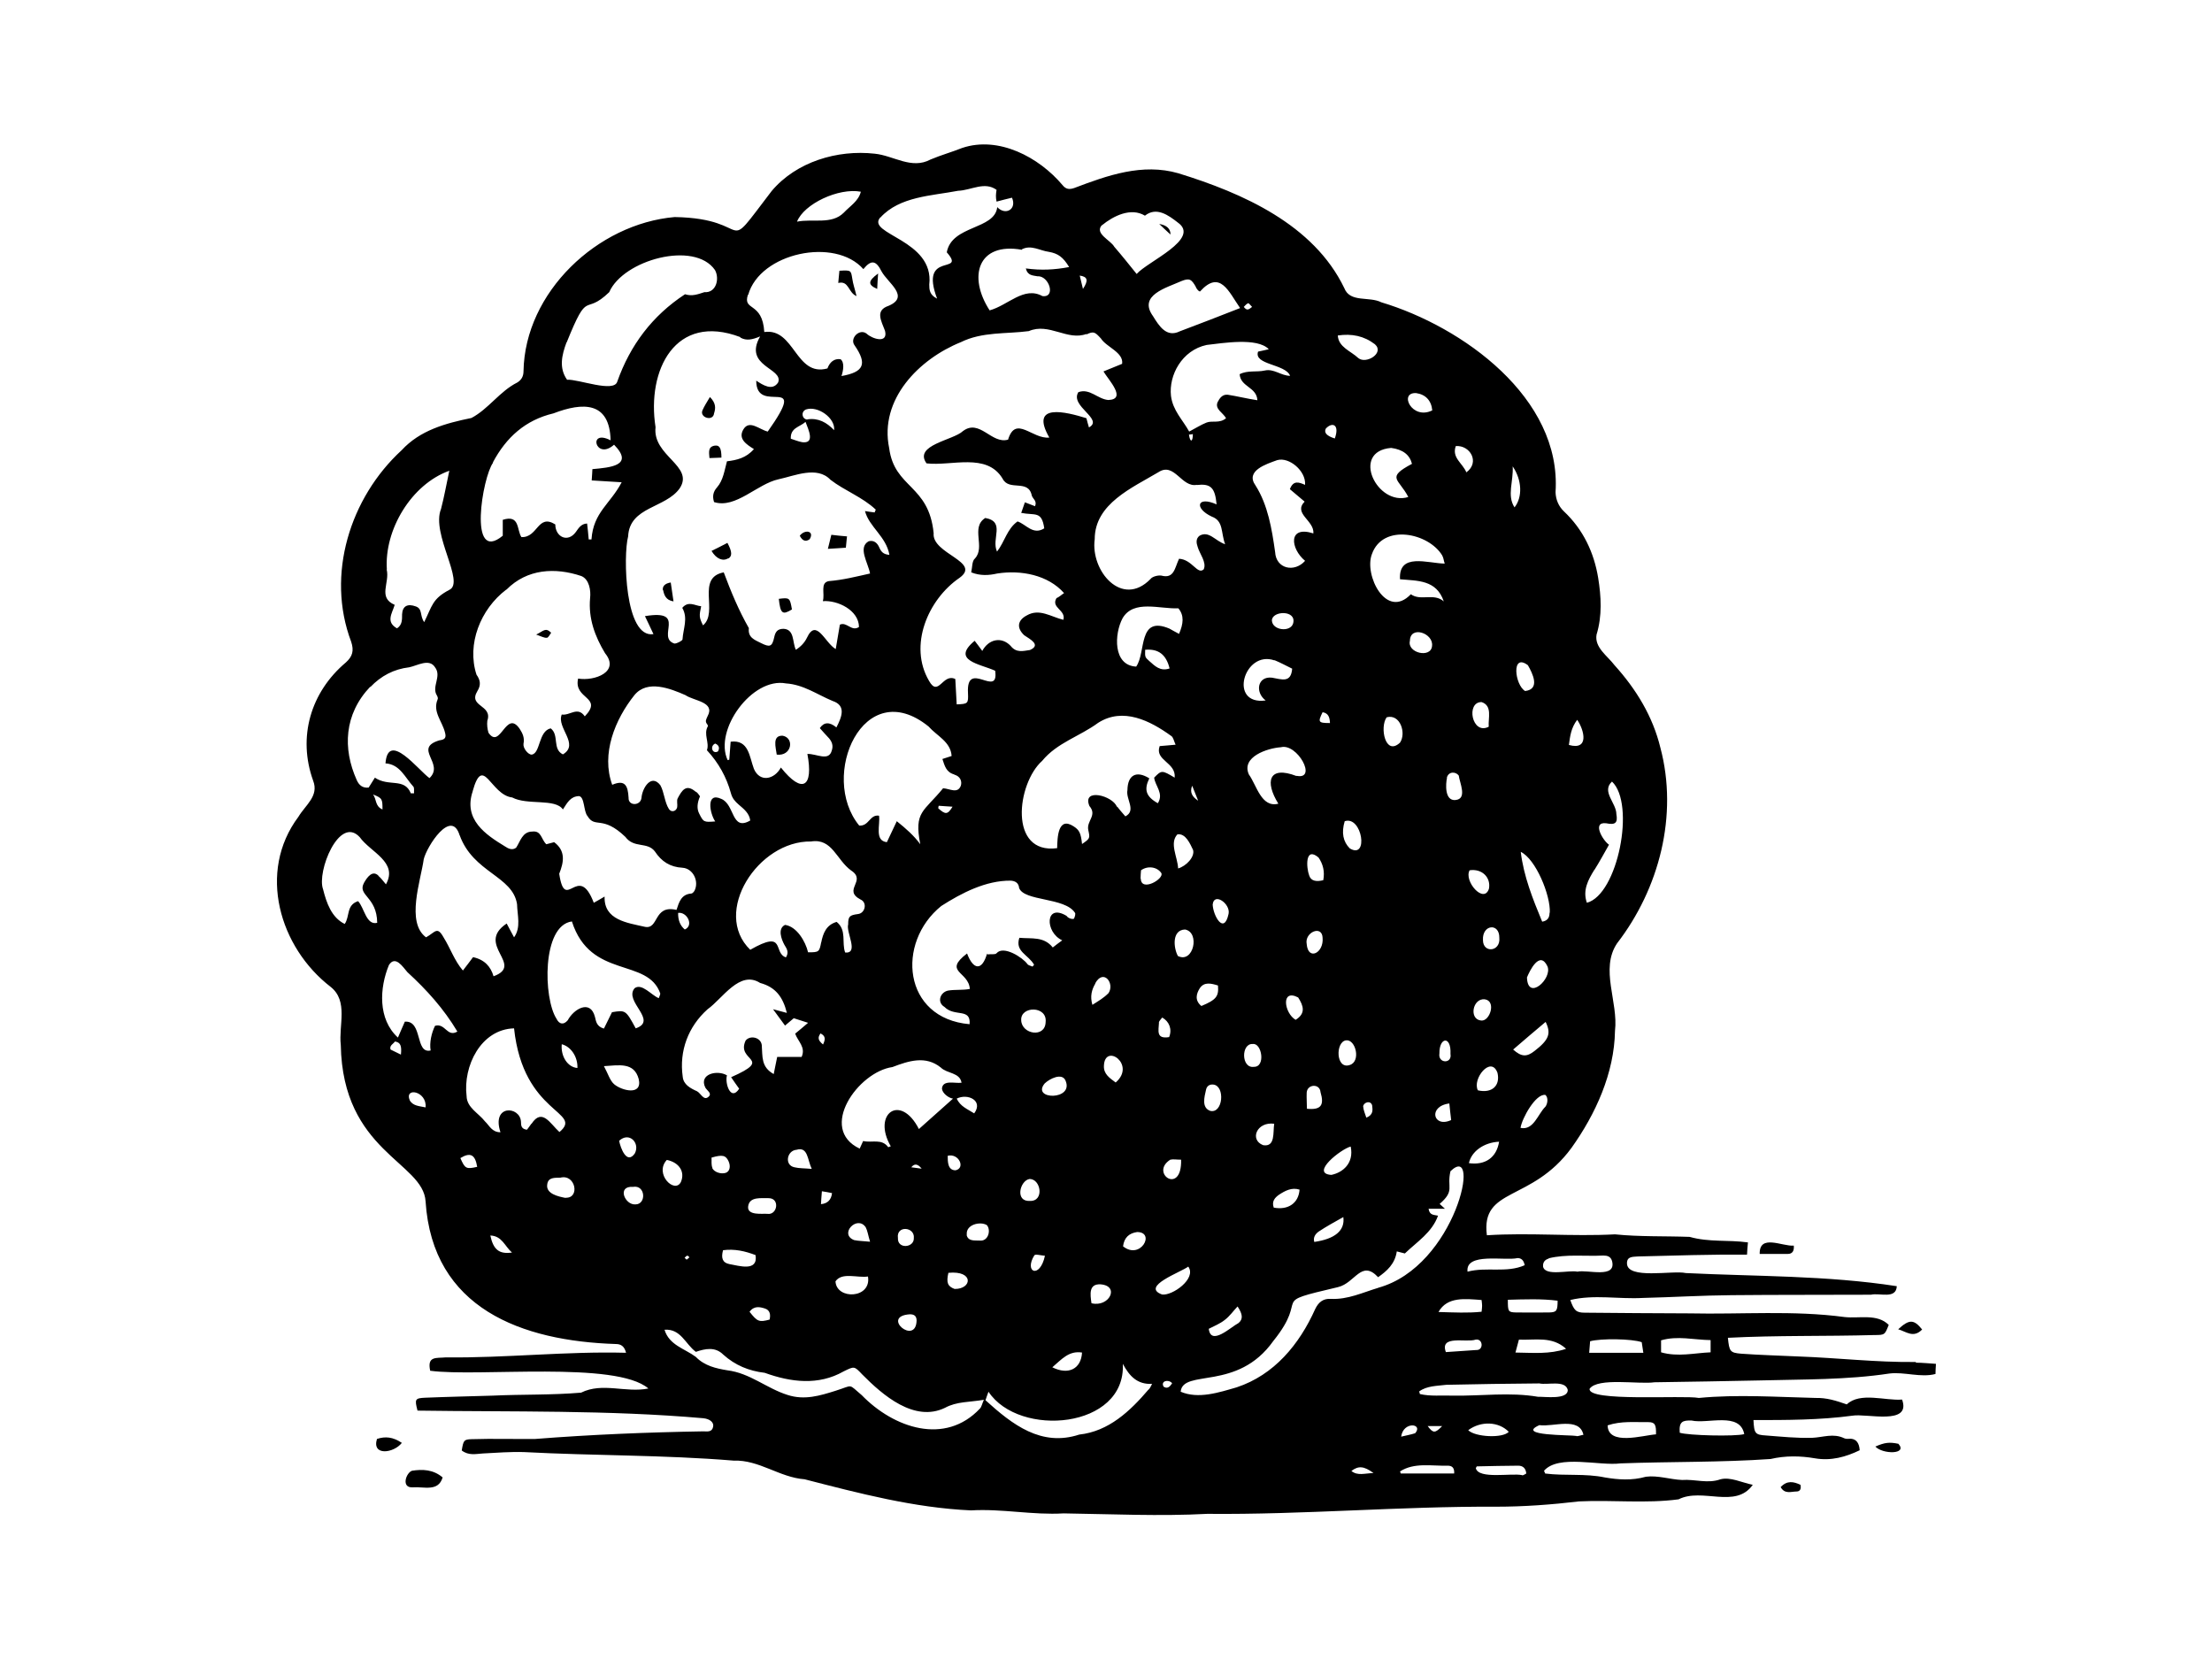 <?xml version="1.0" encoding="UTF-8"?> <svg xmlns="http://www.w3.org/2000/svg" version="1.1" viewBox="0 0 960 720"><defs><style> .cls-1 { fill: #000; stroke-width: 0px; } </style></defs><path class="cls-1" d="M831.4,591.1c-17,.2-33.9-1.8-50.9-2.4-8.3-.4-16.6-.6-24.8-1.2-4.9-.4-5.2-1-5.8-6.9,21.2-1.1,42.4-.6,63.6-1.2,4.5,0,4.5-.1,6.2-4.4-5-5-12.8-2.7-19.1-3.4-22.3-3-44.8-1.1-67.5-1.6-15.1,0-30.2-.2-45.3-.3-3.8,0-4.7-1-6.3-5.5,10.3-2.5,21-.3,31.5-.9,12.8-.3,25.6-1.1,38.5-1.2,20.1-.2,40.3-.1,60.5-.2,3.8-.9,10.9,2.1,11.2-3.7-30.3-4.7-61.1-4.2-91.6-5.7-5.5-1.3-25.6,3-25.5-4.3,0-3,2.6-2.7,4.7-2.9,15.9-.4,31.4-.9,47.4-.8.1-1.9.2-3.3.4-5.3-8.7-1.2-16.8,0-25.3-2.4-10.6-.4-21.7,0-32.4-1.1-18.6,1-37.1-.8-55.6.4-2.7-21,19.3-14.2,36.7-37.9,10.5-14.7,18.6-32.5,18.9-50.8,1.5-12.6-6.6-26.8.9-38,18.3-23.7,26.6-55.6,18.8-84.9-3.3-13.6-10.5-25.4-19.9-35.8-3-4-8.8-7.7-7.8-13.3,2.5-8.1,2-16.6.7-24.6-1.8-11-6.5-21-14.9-28.9-2.3-2.2-3.5-5.1-3.6-8.3,2.7-40.9-40.3-71.8-75.6-82.4-5.3-2.7-13.6.3-16.1-6.2-13.3-27.6-44.1-41.2-72-49.8-15.6-4.5-30.7.9-45.2,6.4-2.1.7-3.6.6-5.1-1.3-10.2-12.1-27.7-21.4-43.5-16.1-4.5,1.8-9.2,3.1-13.7,5-8.3,4.5-16.1-1.7-24.3-2.5-16.2-1.8-34,3.5-44.7,16.2-22.7,29.7-6.4,11.9-42.1,11.3-33.5,2.9-65,32.6-65.6,66.9,0,2.2-.9,3.8-2.7,4.9-7.6,3.8-12.5,11.5-19.9,15.4-11.2,2.3-22.3,5.3-30.3,14-22.4,20.6-32.9,54-21.9,83.1,1.3,3.9.6,6.4-2.3,9-15.3,12.9-21,32.4-14.2,51.3,2.6,6.7-3.3,10.5-6.4,15.7-17.9,23.9-8.2,56.7,14,73.8,7.8,6.2,3.4,16.7,4.4,25.2.8,46.3,35.8,50.8,36.8,67.9,3,46.5,41.7,60.6,82.6,61.9,2.1,0,3.7.9,4.4,3.8-26-.7-52.1,2.3-78.2,2-4.2.4-8.2-.7-6.8,5.8,20.9,2.8,80.6-4.4,94.7,7.7-9.9,2-19.9-2.8-29.2,1.8-12.6,1.1-25.7.7-38.4,1.3-9.7.3-19.5.5-29.2.9-4.5.2-4.7.6-3.4,5.6,41.3.6,82.8-.3,124,3.3,3,.3,4.7,1.9,4.3,3.7-.5,2.5-2.6,2-4.3,2-24.3.4-48.6,1.4-72.9,3.3-9.2.1-18.5-.2-27.7.1-3.3.1-3.5.6-4.2,4.9,3,2.3,6.1,1.5,9.1,1.3,6-.3,12-.8,18-.6,30.3,1.6,60.6,1.2,90.9,3.7,11.1-.4,19.9,7.3,30.8,8.1,23.7,6.1,47.6,12.4,72.2,13.5,13.5-.8,26.8,2.1,40.2,1.3,20.9.3,41.7,1.3,62.4.2,41.8.4,83.4-3.3,125.4-3.1,12,0,24-.9,35.9-2.3,14.4-.7,29,1,43.2-.9,10.3-5.2,24.7,4.3,32.2-6.3-4.9-1-9.7-3.5-14-2.4-5.6,2-11-.1-16.7.3-5.1-.2-10.6-2.1-15.7-1.4-6,1.7-12,1.3-17.8.3-8.6-1.8-17.2-.6-25.9-1.7-.2-.4-.3-.8-.5-1.2,6.3-7.2,24-2,33.2-3.2,21.6-.8,43.6-.4,65.1-1.9,6.5-1.5,12.9-1.4,19.3-.3,7,1.2,13.4-.6,19.4-3.5q-.3-4.7-3.8-5c-1,0-2.1.2-2.9-.2-4.7-2.3-9.2-.4-13.9-.2-6.6.2-13.3-.5-19.9-1-4.9-.3-5.3-.8-5.6-6.7,14.4,0,28.8,0,42.9-1.9,6.2-1.1,25.7,4.4,21.6-7-7.3.6-18.2-3.4-24,2.1-4.9-1.7-8.7-2.9-13.6-2.8-16.9-.4-33.8-1.6-50.6,0-6.7-1.3-48.5,1.8-47.4-4,3.6-5,21.5-1.8,28.1-2.8,15.3-.2,30.5-.5,45.8-.8,18.7-.5,37.8-.2,56.2-3,6.5-.8,13.6,1.9,20,.2,0-1.3.1-2.7.2-4.4-3.1-.2-5.9-.5-8.6-.5ZM692,377.5c2.2-3.5,4.2-7.2,6.3-10.9-2.6-1.7-7.6-10.1-1.2-9.3,3.9.8,5.1-.1,4.4-4,0-4.8-6.6-9.8-1.9-14.1,10.3,9.7,2.5,49.1-10.9,52.6-1.9-5.4.5-9.9,3.3-14.4ZM684.5,312.4c3.1,4.5,5.3,13.4-3.6,10.9.5-3.7.9-7.4,3.6-10.9ZM670.7,480.3c-3.3,3.2-5.1,10.4-10.8,9.2.6-4.1,6.6-15,10.8-14.3,1.3,1.1,1,3.8,0,5.1ZM666,456.1c-3.4,2.7-5.7,2.6-9.3-.6,4.9-4.2,9.4-8.1,14.1-12,2.5,5.1,1.4,7.8-4.8,12.6ZM662.7,424.2c1.1-2.7,5.5-12,8.9-4.8,2.2,5.3-8.6,15.3-8.9,4.8ZM672.5,396.1c0,1.8-.6,3.5-3.2,3.9-4.1-9.9-8-19.6-9.3-30.3,6.5,3.1,13,18.9,12.6,26.4ZM663.1,288.7c2,3.5,5.5,10.4-1.2,11.2-4.5-2.6-6.1-16.7,1.2-11.2ZM656.5,202.4c4.1,6,4.3,13.4.8,17.8-3.4-5.2-.4-11.3-.8-17.8ZM672.1,546.1c7.7-1.9,15.8-.8,23.7-1.2,1.8,0,3.2.4,3.8,2.3,2.1,7.9-10.6,3.7-15,4.7,0,0,0,0,0,0-3.7-.8-13.8,2.1-14.9-2.1-.2-1.9.7-3.1,2.5-3.6ZM679.6,585.4c-7.1,2.4-14.2,1.7-21.9,1.6.6-2.1,1-3.6,1.5-5.6,7.1.3,14.3-1.6,20.4,3.9ZM676,564.3c0,4.6-.4,5.2-3.6,5.3-4.8.1-9.7,0-14.5,0-3.4-.1-3.5-.4-3.5-5.5,7.4-.2,14.6-.5,21.6.4ZM658.6,546c1.5,0,2.7.8,3.1,3.1-7.9,3.5-16.5.6-24.8,2.8-1-8.5,16.2-4.6,21.7-5.9ZM642.9,569.3c-5.8.6-11.7.3-18.6.1,3.8-6.8,11.7-5.7,18.7-5.2.3,2.5.3,2.5,0,5.1ZM640.7,585.9c-4.3.3-8.7.6-13.2.9-2.8-7.6,8.9-4,12.9-5.4,3.3-.6,3.6,4.8.2,4.5ZM637.5,504.8c1.1-5.1,6.5-9,13.1-9.3-1.1,6.9-6,10.3-13.1,9.3ZM642.8,442.9c-5.4-.5-3.7-9.8,1.6-9.2,5.1.7,2.2,9.7-1.6,9.2ZM649.9,465.6c1.3,5.6-2.4,9-8.5,7.6-2.6-4.9,5.7-15.3,8.5-7.6ZM650.7,407c.6,6.1-7.1,6.8-7.1,1-.4-6.8,7.2-7.6,7.1-1ZM646.2,385.7c-2.2,6.8-11-3.3-8.4-8,5.4-.8,9.3,3.1,8.4,8ZM643,304.7c4.8,1.6,2.8,6.9,3.1,10.7-7.3,3.8-10-10.8-3.1-10.7ZM631.8,193.6c6.2-.5,10.6,7,4.6,11.4-1.7-4.1-6.4-6.3-4.6-11.4ZM627.9,337.6c.7-2.9,3.9-2.8,5.2-1,.4,3.2,3.8,10.1-1.4,10.6-4.8.5-4.3-7-3.7-9.7ZM629.5,457.4c.8,4.4-5.5,4.2-4.8-.2-.1-7.2,5.2-7.8,4.8.2ZM629.8,486.1c-7.8,3.6-10.2-6-.8-7.2.3,2.7.5,5,.8,7.2ZM626,241.3c.5.8.5,1.8,1,3.3-7.3-.1-20.1-4.9-19.4,6.8,7.7.7,15.8.2,19,9.6-4.4-3.8-10,0-14.3-3.1-10.7,11.2-20.4-8.4-16.9-17.4,4.7-13.4,24.7-9.3,30.6.7ZM621.5,280.4c-.5,5.4-10.9,3-9.6-2.3.1-6.8,10.4-3.3,9.6,2.3ZM607.6,322.3c-6.4,6-8.9-6.7-5.8-11,5.9-1.6,8.6,6.9,5.8,11ZM593,485.1c-.6-1.8-1.3-3.4-1.4-5,.3-1.7,3.2-2.7,3.9-.4.2,1.9.7,4.1-2.6,5.4ZM614.6,170.6c4.1.6,6.6,3.2,7,7.5-8.8,4.4-14.7-7.9-7-7.5ZM603.8,194.4c5.1.7,8,3,9,6.9-11.5,6.1-5.7,6.4-1.6,14.4-13.5,4.2-25.2-19.8-7.5-21.3ZM596.7,149.4c4.3,3.8-3.8,8.8-7.2,6-3.3-3.1-8.6-4.7-8.9-9.8,6.1-.9,11.4.2,16.1,3.8ZM567.1,474.2c.2-3.7,5.7-4.1,6-.2,1.7,5.7.2,7.8-5.9,7.2,0-2.3-.2-4.7-.1-7ZM567.1,409.7c-1-5.1,6.7-8.4,6.9-2.7.6,6.6-6.3,10.1-6.9,2.7ZM572.3,534.5c3.3-2.2,6.8-4.1,10.7-6.3.8,5.9-3.7,9.5-12.6,10.8-.6-2,.5-3.5,1.9-4.5ZM577.8,509.9c-9.4-.6,4.3-11.3,8.4-12.3,1.5,7.3-3.5,11.3-8.4,12.3ZM585.8,462.2c-6.1,2.1-6.3-10.1-1.6-10.7,4.2-.5,6.5,9.2,1.6,10.7ZM585.8,368.2c-2.9-2.9-3.7-6.8-2.2-11.8,7.6-2.5,10.5,16.8,2.2,11.8ZM575.4,186c2.8-3,6.1-1.8,3.9,4.3-3.5-1.1-4.8-2.5-3.9-4.3ZM574,309.1c2.5.4,3.1,2.2,3.2,4.7-5.1,0-5.3-.4-3.2-4.7ZM572.2,372.1c2,2.9,2.8,6.1,2.1,9.9-2.8.7-5.3.5-6.1-2-1.3-3.4-1.9-12.9,4.1-7.8ZM566.3,210.4c-2.5-1.1-5-2.1-6.5,1.9,2,1.7,4.1,3.5,6.4,5.4-5.1,5.2,4.3,8.2,3.8,13.8-11.1-3.6-10,6.6-3.6,11.9-4.6,5.2-12.6,3.5-13-3.8-1.4-9.9-3.1-20.4-8.5-28.9-4.6-6.4,4.7-9.3,9.4-11,5.2-1.5,12.5,4.7,12.1,10.6ZM553.1,286.5c2.7,1.1,5.2,2.5,7.7,3.7-.5,6.4-4.6,4.6-8.8,3.9-6.3-.7-7.4,6.4-2.7,9.9-16.4,2.2-9.4-22,3.8-17.4ZM552,269.3c0-4.3,10.9-4.7,9.2,1.3-1.2,3.9-9,3-9.2-1.3ZM553,487.7c-.6,3.7.6,10.2-4.8,9.3-6-2.3-2.8-10.3,4.8-9.3ZM544.2,463c-5.6.8-5.6-10.3-.5-9.9,3.9-.6,5.7,10,.5,9.9ZM555.1,518.5c2.6-1.7,5.5-3.3,8.9-2.2-.4,5.8-4.9,9-11.2,7.8-1-2.8.6-4.4,2.3-5.6ZM562.3,442.6c-5-2.9-6.5-13.7,1.1-9.7,2.3,3.6,3.4,6.9-1.1,9.7ZM562.7,336.8c-12.2-4.7-13.8,2.5-7.9,12-7.4,1.9-9.4-8-12.8-12.7-3.4-7.6,8-11.4,13.9-11.8,7.1-1.9,16,14.3,6.8,12.4ZM550.5,151.6c-1.4.3-2.9.7-4.5,1-2,5.8,11.9,5.3,13.9,10.5-3.9,0-7-3.2-11-2.3-3.5.8-7.4-.2-10.9,1.6.4,5.6,7.4,5.5,7.7,11.3-4.6-.7-8.5-1.7-12.9-2.4-2.3-.2-3.5,1.5-4.4,3.3-1.2,3,2.4,4.5,3.7,6.9-2.8,2.4-6,.9-8.5,1.9-2.5,1-4.8,2.5-7.5,3.9-2.8-5.1-7.1-9.1-7.9-15.5-1-8.9,4.7-19.8,15.5-22.1,7.1-.8,21.9-3.3,26.9,1.8ZM477.7,557.4c8.4.7,3.7,10.1-4,8.2-.6-4-1.2-8.5,4-8.2ZM475.3,426.8c3.6-6.6,8.6,0,5.8,4.2-2.2,2.2-4.2,3.3-7,5.1-1.1-3.7-.3-6.6,1.3-9.3ZM479.1,462.5c.4-10,14.1-.5,5.1,7.3-2.7-2-5.3-3.7-5.1-7.3ZM484.7,350.1c-1.8-4.8-15.2-8.3-11.9-.3,3.5,4.1-1.3,6.4-.5,10.4.8,3.6.8,3.7-2.7,6.1-.5-4.8-1.2-6.1-3.7-7.7-6.8-4.4-7,5-7.1,9.5-21.2,2.8-17.5-28.1-6.5-37.9,6.5-7.9,16.3-10.6,24.3-16.5,10.8-6.9,22.6-.9,31.7,5.7.9.5,1.2,2.3,1.9,3.8-2.8.3-4.9.4-6.9.6-2.3,6.3,7.2,7,6.5,13.7-5.5-3.3-5.7-3.3-8.9,0,.4,3.6,4.3,6.8,1.6,11.1-5.2-2.9-6.1-5.9-3.7-10.8-5.6-3.5-9.4-1.5-9.5,5.1-.8,3.9,4,8.9-.9,11.4-1.1-1.3-2.4-2.7-3.5-4.2ZM394.9,570.4c1.4,0,2.9.4,2.9,2.7-.3,11.1-15.8-1.9-2.9-2.7ZM389.7,537.3c-.8-5.6,7.4-4.9,6.9,0,.2,4.3-7.2,4.9-6.9,0ZM395.5,506.6q2-2.6,4.5.6c-1.4-.2-2.8-.4-4.5-.6ZM398.8,490c-8-15.7-20.4-6.6-12.2,7.5-.4.1-.7.2-1.1.4-2.8-3.9-7-1.8-10.9-2.7-.5,1.2-1.1,2.3-1.5,3.3-18.2-8.6-.7-33.3,14.2-35.4,7.1-2.7,14.4-5.1,21,.2,2.7,2.7,8.3,2.1,9,6.6-2.9.4-8.1-1.4-8.5,2.5.1,2,2.8,4.1,4.8,4.4-5,4.5-9.9,8.8-14.8,13.2ZM356.7,517c1.8.3,3.1.5,4.4.8q-.5,4.4-4.8,4.8c.1-1.7.2-3.4.4-5.6ZM356.1,448.5c2.2,1.1,2.2,2.5,1.1,4.8-2.2-1.8-2.4-3-1.1-4.8ZM356.4,408.9c-.8,4.3-1,4.4-5.7,4.4-1.1-4.7-4.9-11.2-10-11.9-3.3,1.6-1.6,6.2-.3,8.6,1.1,1.8,2.1,3.2.7,5.5-5.8-1.9.2-12.3-15.5-3.3-16.7-16.2,3.4-47.4,26.4-47,9.2-1.5,11,8,17.4,12.6,6.9,4.5-3.9,8.4,4.1,12.6,3,1.3,2,6-1.2,6.3-3.6.5-4.2,1-4.2,4.5-1,3.4,4.8,12.7-1.3,12.2-1.6-4.3.8-9.7-3.7-13.3-4.5,1.3-5.9,4.9-6.7,9ZM313.7,542.6c5.2-.7,9.7.4,14.2,2.1,1.2,7.4-7.3,4.6-11.4,3.9-3-.6-3.6-2.7-2.7-6ZM309.2,506.9c-.6-1.5-.3-2.8-.4-4.5,4.8-1.4,6.2-1,7.4,1.6,1,2.2.5,4.4-1.2,5-2.1.7-5.1-.3-5.9-2.1ZM332,567.9c2.2.7,2.5,2.7,2,4.8-4.6,1.2-5.3.9-8.7-3.4,2-2.7,4.5-2.1,6.7-1.4ZM333,526.8c-2-.2-8.9.9-8.3-3.3.6-4.3,5.7-3.4,8.9-3.5,5,0,3.8,7.5-.6,6.8ZM335.9,466.2c-5.7-3.1-4.9-7.6-5.3-12.7-.5-3.4-5.1-4.3-7-1.9-4.3,9.2,12.6,7.6-6.3,15.9,1.3,1.9,2.4,3.5,3.5,5-3.7,5.7-6.3-2.5-5.3-5.8-4.2-2.5-12.3-.6-9.4,5.3.7,1.3,3.1,2.5,1.4,4-2.1,1.9-3.4-1.6-5-2.4-2.9-1.3-5.9-2.9-6.2-6.3-1.6-11.2,2.4-21.8,10.8-29.3,6.5-4.6,13.9-17.1,22.8-11.4,6.7,1.8,9.9,6.1,11.6,13-1.9-.5-3.4-.9-6-1.6,2.1,2.9,3.5,4.8,5.2,7.1,1.3-1.1,2.4-2,3.8-3.2,1.6.5,3.5,1.1,6.2,2-2.3,2-3.9,3.3-5.6,4.7,1.2,3.4,4.7,5.9,2.8,10.1h-10.6c-.5,2.6-1,4.7-1.5,7.4ZM299.2,545.7c-.3.3-.7.6-1.2,1-.3-.3-.6-.6-.9-.8.8-.8,1.2-1.5,2.1-.2ZM294.3,396.2c3.8-.6,7,5.4,2.9,7.2q-3-2.5-2.9-7.2ZM301.9,343.6c-4.1-3.5-5.9-.7-7.8,2.9-.5,1,0,2.6-.2,3.8-.4,1.9-2.6,2.4-3.6.8-1.9-3-2-7.2-3.7-10.3-4-5.2-7.9,1.3-8.2,5.5-.4,3.5-5.8,3.6-5.6-.1-.3-5.2-1.5-8-7.1-5.6-4.9-13.4,1.2-28.4,9.7-39,5.6-6.7,15.5-2.8,22.1.1,3.6,2.5,13,2.9,9.6,9.1-.5,1.2-1.3,2.2-.2,3.5.2.2.4.7.3.9-2,3.5.8,7-.4,10.4,5.1,5.5,8.5,11.7,10.4,18.6.6,2.3,1.8,3.6,3.4,5,2.2,1.9,4.6,3.7,5,6.9-8.3,4.8-6.6-7-12.6-9.4-6.7-3.1-5,6.3-2.6,9.8-5,.4-5.1.3-7-3.5q-1.5-3,.4-7.4c-.5-.6-1-1.6-1.8-2ZM310.4,322.7c1.7.7,2,2,1.2,3.4-2.4,1.4-3.7-2.3-1.2-3.4ZM359.7,320.3c1.4,1.6,2,3.3,1.3,5.4-1.3,4.9-6.5,1.4-10.6,1.5,2.7,14.3-2.1,17.7-11.5,5.9-2.8,5.2-9.1,6.6-11.7.6-2-5.3-2.2-12.8-10.1-11.8-.2,2.6-.4,5.2-.6,7.8l-.7.2c-6.1-13,10.6-36.1,25.3-33.3,7.6.5,13.5,4.8,20.2,7.6,6.1,2,4,7,1.7,11.5q-4.5-3.7-7.2.3c1.2,1.4,2.5,2.8,3.8,4.2ZM345.7,499c5-1.5,4.7,4.4,6.6,8.3-3.2-.3-5.4-.2-7.5-.7-4.5-.9-3.3-7.3.9-7.6ZM414.2,336.2c2.5.7,3.4,2.8,2.8,4.8-1.4,3.6-4.7,1.3-7.7,1.1-8.4,10.3-12.7,10-9.9,24.3-2.8-3.8-6.1-6.7-10.2-10-1.5,3.2-2.8,6-4.3,9.1-5.5-.6-2.8-7.6-3.4-11.5-4.1-.6-4.3,4.6-8.6,4.3-17.6-21.5,1.9-65.8,30.1-43,3.6,4.1,9.6,6.6,10,12.8-1.3.4-2.5.8-4,1.3,1,3,1.6,5.7,5.1,6.7ZM413.4,350.1c-2.1,3.5-3.1,3.5-6.2.7,0-.4.1-.8.2-1.1,1.9.1,3.8.3,6,.4ZM362.6,556.1c2.8-4.1,9.5-1.4,14.1-2.1,1.6,9.7-13.7,10.2-14.1,2.1ZM370.7,538.2c-6.7-2.6,1.3-11,5-5.6.8,1.5,1,3.3,1.9,6.3-3-.3-5-.3-6.9-.7ZM415.2,476.8c4.7-2.4,11.7.8,7.6,6.4-3-1.9-6-3-7.6-6.4ZM414.7,507.9c-3.4,0-3.4-3.7-3.4-6.3,4.9-1.2,7.8,5.4,3.4,6.3ZM411.6,552.4c11.2-1.1,10.3,7.1,2.7,7-3-1.1-3.7-2.7-2.7-7ZM419.6,535.9c-.6-4.4,5.8-6,8.7-4.2,1.9,2.2.6,7.2-3.2,6.7-2.1-.1-5,.4-5.6-2.5ZM428.4,413.8c-2.2,7.7-6,7.2-8.7,0-10.6,8.1.7,7.7,1.2,15.4-3.1.6-6.4.2-9.4.7-3.5.7-5,5.1-1.6,7.1,4.4,4.5,11.5.3,10.9,7.5-29-2.5-32-35.4-12.3-51.3,8.9-5.7,19.4-11.1,30.1-11,1.9.1,3.5.9,3.7,3.2,2.2,5.8,19.8,4,24.2,10.7.4.4,0,1.8-.4,2.6-.7.4-2.6-.2-3.2-1.2-9.4-5.7-9.5,7.1-1.9,10.6-1.7,1.2-2.8,2.1-4.1,3.1-3.9-4.9-9.2-3.7-14.5-4.2-2,6,3.9,7.3,6.4,11.7-.2.3-.5.5-.7.8-.8-.4-1.8-.5-2.2-1.1-2.1-2.9-10.4-8.2-13.4-4.7-.6.7-2.4.3-4,.5ZM453.8,443.6c-.2,7-10.4,5.3-10.6-.8-.4-6.3,11.4-6.4,10.6.8ZM446.7,511.7c5-.3,6.7,9.7.3,9.5-6.6.4-4.4-8.7-.3-9.5ZM448.9,544.8c.5-.6,2.5,0,4.6.2-2.2,10.2-9.2,7.2-4.6-.2ZM453.4,470.2c2.2-2.1,7.5-4.7,9-1.3,3.9,8.8-15,8.5-9,1.3ZM469.6,587c-.4,7.1-5.9,9.9-12.9,6.4,4.1-3.5,7.2-7.3,12.9-6.4ZM519.3,210.5c6.1-.7,8,1,8.7,8.4-8.6-3.8-9.8,1.7-2.1,5.3,5.2,1.9,3.9,6.9,5.8,12-4.4-1.5-7-6-11.1-3.7-1.7,1.3-1.4,3.2-.8,4.9.8,2.9,4,6.7,2.6,9.7-2.7,2.5-5-4.3-10.7-4.6-1.9,4-2.1,8.8-7.7,7.3-1.5-.2-3.9.4-4.7,1.5-12.4,12.7-26.1-3.6-24.2-17.3,0-15.4,16.3-22.3,27.7-29.1,6.9-4.5,10,6.9,16.7,5.5ZM516,188.6c.6,0,1.1-.1,1.7-.2,0,3.5-1.2,3.8-1.7.2ZM533.2,396.6c-2,9.3-6.7.8-6.9-4,.5-5.5,7.8-.4,6.9,4ZM507.5,272.8c-13.8-5.8-10,10.3-14.4,16.5-10.2-.5-9.5-14.3-5.9-21,4.8-8.2,16.2-3.9,24.2-4.3,2.6,3.1,2.2,6.7.3,11.1-1.6-.8-2.9-1.6-4.2-2.3ZM507.6,290.1c-4.1,1.4-6.4-1.1-8.8-3.2-1.9-1.7-1.9-1.7-1.8-4.9,5.7-.5,9.1,2,10.6,8.1ZM511,362.1c3.6-.5,5.5,4.1,6.8,6.8.8,3-3,7-6.5,8-.2-4.9-3.9-11-.3-14.8ZM493.5,534.7c8.1,0,1.5,12.3-6.1,6.2.5-3.9,2.7-5.7,6.1-6.2ZM495,381.4c0-1.3.1-2.5.2-3.7,2.9-2.1,7-1.5,8.8,1.2,1.4,2.5-8.8,8.4-8.9,2.4ZM502.9,443.8c.2-.8,1-1.5,1.5-2.2,3,1.7,4.4,5,3,8.5-5.7.9-4.6-2.6-4.4-6.4ZM507.9,503.3c1.3-.3,2.7,0,4.7,0,.4,15.7-13.8,5.8-4.7,0ZM511.2,414.9c-1.9-3.5-2.7-11.3,3.1-11.5,6.6,1.2,3.7,14.9-3.1,11.5ZM517.4,341c.9,2.2,1.7,4.3,2.6,6.5-2.5-1.6-3.8-3.6-2.6-6.5ZM520.7,428.9c1.9-2.9,5-2.1,7.9-1.2.4,4.8-.8,6.2-7.2,8.9-3.1-2.5-2.1-5.5-.7-7.7ZM523.4,473c.3-1.6,1.5-2.5,3.2-2.3,5.2.6,4.2,12.8-1.4,11.4-3.8-1.4-2.5-6-1.8-9.1ZM531.6,572.8c2.1-1.6,3.6-3.8,5.5-5.8,2.2,3.3,2.5,5.5.4,7.2-3.3,1.7-12,10.1-12.9,2.5,2.3-1.2,4.9-2.2,7-3.9ZM541.7,131.6c.3-.1.9.8,1.7,1.6-1.7,1.4-2.3,1.6-3.6,0,.6-.6,1.1-1.3,1.9-1.6ZM519,124.7c.4.6,1,1.7,1.8,1.8,8.7-9.6,12.4,0,17.4,7.2-9,3.5-17.6,6.9-26.2,10.1-5.7,2.8-8.9-2.2-11.6-6.6-6.6-9.1,5.9-12.3,12.3-15.2,3.5-1.4,4.4-.9,6.4,2.7ZM478.2,97.8c5-4.1,12.6-7.9,18.7-4.2,5-4,10.2-.2,14.3,3,10,7.1-13.2,16.9-17.9,22.3-3.3-4.1-6.4-8-9.7-11.8-1.6-2.9-8.7-5.7-5.4-9.4ZM470,125.4c-.6-2.4-1-4.1-1.4-5.8,3.4.5,3.9,2,1.4,5.8ZM471.4,145.2c3.3-1.6,3.8-1.1,6.4,1.7,2.4,3.8,9.9,6,9.2,11-2.7,1.1-5.1,2.1-8.1,3.3,2.2,3.7,10.3,12.1,2.1,12.4-4.7-.4-8-5.2-13-3.4-3.8,6.1,11.2,11.7,4.6,15.3-.4-1.4-.8-2.7-1.1-4-8.7-2.7-24.9-6.9-16.1,8.4-7.4.8-14.6-9.9-17.9.9-7.2,2.1-12.3-9.2-19.6-3.7-4.2,4-21.5,6-15.8,14,10.8,1.3,26.1-4.8,33,6.6,2.8,5.7,11.2,0,12.7,7.4.4,1.4,2.4,2.3,1.4,4.6-1.3-.5-2.5-1-4.4-1.7-.5,1.5-1,2.9-1.6,4.6,6.1,1.2,8.9-1,10,6.7-4.9,3.1-7.9-1.8-11.6-3-4.6,3.3-5.5,8.7-8.9,13.1-2.6-5.6,3.8-13-5.1-14.6-6.5,4.1.2,12.6-4.5,17.6-1.3,1.1-1.1,3.8-1.6,6,4,1.6,7.8,1.3,11.3.5,10.3-1.6,22,.6,29,8.5-1.1.7-2.1,1.7-3.3,2.2-2.5,4.2,4.2,5.1,3,9.4-5.4-1.3-10.4-5.1-15.9-1.9-4,2.1-4.5,5.4-1.1,8.6,2.5,1.7,7.5,4.2,2.5,6.4-2.9.4-5.9,1.4-8.4-1.8-3.9-4.1-9.5-3-12.3,2.2-1.2-1.7-2.1-2.8-3.3-4.4-10.4,8.6,2.3,10,8.9,13,1.7,12.3-12.6-5.2-11.8,9.6.2,4.7,0,4.8-4.9,5-.2-3.8-.4-7.3-.6-11-5.5-2.7-7.3,8.1-11.4.8-9-15.3-.5-35.3,13.2-44.7,9.8-7-12.1-10.4-11.2-19.4-2.1-21.2-17-19.4-19.3-36.9-4.4-21.2,13-38.7,31.1-46,9.3-4.6,19.7-3.5,29.5-4.8,8.8-3.8,16.8,4.4,25.1,1.2ZM443.5,108.2c4-2.1,7.8.6,11.7,1.1,4,.7,6.2,2.3,8.8,6.6-6.4,1.2-12.1,1.5-18.8.6.8,3.2,3.1,3,5,3.4,5.1-.4,8.2,9.4,2.2,8.6-8-4.4-14.9,4-22.9,6.2-9.5-14.6-5.2-29.7,14-26.3ZM382.1,94.4c8.4-9.2,22.3-9.4,33.7-11.6,5.7-.2,11.5-4.2,16.7-.4-.3,1.8-.4,3.2,0,5.1,2.4-.6,4.4-1.2,6.7-1.7,2.2,5-2.8,7.9-6.4,4.1-1.1,9.9-19.7,7.7-21.9,19.6,8.8,10.1-12.2-1-4.2,20.1-3.3-1.6-3.4-3.9-3.4-6.1,2.3-19.5-27.5-21.8-21.3-29.1ZM373.6,83.2c-1,4.1-4.7,6.2-7.4,9.1-5.3,5.3-13.4,2.5-20.3,3.9,3-7.7,18-14.8,27.7-13ZM324.7,128c5.1-18.3,37.7-25.2,50-11.2,3.4-4.2,5.5-3.8,7.9,1,2.7,5,12.4,10.9,3.1,14.9-6,2-3.3,6.4-1.6,10.9,1.4,5.7-5.6,3.5-8,1.2-3.1-2.4-7.5,2.1-5.2,5.1,5.6,8.1,4,11.6-5.7,13.3.8-2.4,1.4-5.9-.4-7.3-2.8-.4-4.7,1.3-5.7,4-13.9,3.8-14.2-17.7-27.4-15.8-.8-13.4-9.5-8.9-7.1-16.2ZM350.3,182.1c-2.3-.3-2.8-3.4-.5-4.4,5.1-1.7,12.8,3.7,12.2,9-3.2-3.4-6.9-5.4-11.6-4.7ZM348.1,191.9c-1.7-.3-3.3-1-4.9-1.5-.2-4.8,3.8-5,6.4-7.3,1.3,3.5,4.3,9.6-1.6,8.8ZM321.3,146.5c2.7,1.5,5.2.9,8.6-.5-7.5,13.1,10.3,13.7,7.8,20-2.5,3.8-6.6,1.1-9.5-.8,0,15.7,23.5-4.1,5,22.1-3.7-.9-8-5.3-10.6-.9-2.4,4.1,1.4,6.5,4.6,8.5-3.4,3.9-7.5,4.8-11.7,5.3-1.1,4-1.6,8.2-4.3,11.3-1.7,1.9-2.1,3.9-1.3,6.4,9.4,3,18.7-7.9,28-9.9,7-1.5,16.7-5.9,22.5.2,6.2,4.8,13.9,7.5,19.7,13-.2.4-.4.8-.5,1.2-1.6-.2-3.1-.4-4.2-.6,1.8,6.9,9.2,11,10.6,19-2.7-.2-3.6-1.4-4.4-3.2-.8-1.9-2.3-3.3-4.6-2.7-4.8,2.7-.3,9.2.6,14-6.3,1.4-11.7,2.8-17.9,3.3-3.9.7-1.6,5.5-2.6,8.7,6.4-.5,15.6,3.9,15.7,11.2-3.2,2.2-5.3-2.4-8.3-1-.5,3.1-1.1,6.4-1.8,10.6-4.7-2.7-8.4-13.7-12.5-4.9q-1.5,3.1-4.8,5.2c-1.6-3.3-.5-8.8-5.3-9.1-2.7,0-3.6,1.3-4.1,3.7-.9,4.1-1.9,4.4-5.7,2.5-2.8-1.4-5.8-2.4-5.3-6.5-4.4-7.7-7.8-15.9-10.9-24.2-12.2,2.3-2.1,17.3-9,23-1.7-3.5-1.7-4.1-.8-8.3-2.7-.2-5.5-2.5-8.2.7,2.6,4.5.4,9,.1,13.7,0,.5-2.3,1.8-3.5,1.8-8.1-2.6,5.8-15-12.8-11.9,1.4,2.8,2.3,4.9,3.7,7.8-12.5,2-13.2-34.2-11-42.4.6-13,16.3-12.2,22.4-20.9,6.4-9.7-11.9-14-10.5-26.5-3.9-24.8,8.6-49.8,36.8-39.1ZM245.9,148.7c9.7-24.1,7.3-11.1,18.5-21.9,6.1-14,37-22.5,45.9-9.6,2.1,3.8.5,10-4.6,9.6-2.8.9-5.3,1.9-8.4.9-14.2,9.3-23.8,22.1-29.4,37.9-1.4,5-16.8-1.1-21.8-.8-3.6-5.1-2.3-10.7-.2-16.3ZM213.9,200.7c5.8-10.9,14.1-18.4,26.3-21.3,12.8-4.9,24.4-5.2,24.8,11.7-10.1-5.2-6.5,9,1.5,1.9,8.9,9.1-1.7,9.9-9.4,10.6,0,1.2-.2,2.8-.3,4.9,4.3.3,8.4.5,13,.8-4.9,9.4-12.3,13-13.1,24.8-.4,0-.8,0-1.2,0-.2-2.2-.4-4.5-.7-6.9-2.7.1-3.8,2.2-4.9,3.7-3.5,4.8-8.9,2.1-8.9-3.3-7.7-4.8-7.5,5.8-14.7,5.5-2.1-3.1-.6-9.9-8.1-7.5v6.9c-15.2,12.5-8.8-25.6-4.2-31.7ZM219.8,255.9c9-9.1,21.2-9.7,32.5-5.9,3.4,1.4,4.2,6.2,3.8,9.6-.8,8.8,2.1,16.6,6.5,23.9,6.6,8.1-4.6,12.2-11.7,11-2.1,9.1,11.1,7.8,2.9,16.4-3.1-4.5-6.5-.2-10-.8-2.4,5.7,7.9,12.9.5,17.3-4.7-2.3-1.5-8.4-5.3-11.3-5.4,1.2-4.4,11-8.3,11.4-1.5,0-3.8-2.8-3.5-4.7.5-2.5-.3-4.4-1.6-6.4-6-8.9-8.4,9.2-13.6,1.6-.5-1.7-.7-3.5-.5-5.2,2.4-7-8.5-6-4.3-12.9,1.6-2.6,1.3-4.7-.4-7.1-4.3-13.2,1.7-28.4,12.9-36.9ZM205.1,343.5c4.6-16.6,7.7,1.5,17.2,2.6,6.6,3.5,18.7.3,22,5.2,2-3.1,3.3-5.6,6.9-5.8,2.6.2,2,6.7,3.8,8.7,3.3,5.5,6.4-.6,16.4,9,3.8,5.1,9.5,2,12.8,6.3,2.9,4.4,6.6,6.8,12,7.1,4.6.3,7.3,5.9,5.2,10-.3.5-.9,1.2-1.4,1.2-4.3.3-5.3,3.7-6.4,7.1-10.2-2.4-7.5,8.8-13.9,7.3-7.4-1.7-17.7-2.9-17.3-13.1-1.8,1.1-3.1,1.8-4.7,2.7-6.8-17.9-12.4,4.8-15-12.6,2-5,2.9-9.9-2.2-13.7-1.1.3-2.2.6-3.4.9-2.3-2.2-2.1-6-6.1-5.5-4.3,0-5.2,4.3-7,7-1.6,1.2-3.3.5-4.9-.6-8.2-5-18.2-11.6-13.9-24ZM199.5,362.5c5.9,16.3,23,17.6,24.9,29.9.1,4.8,1.8,10.1-1.3,14.4-1.3-2.5-2.3-4.2-3.2-6-13.8,9.2,7.9,17.9-5.7,22.9-1.2-4.1-3.8-7.2-8.9-8.3-1.2,1.6-2.6,3.5-4.4,5.8-3.7-4.3-5.4-9.6-8.4-14.4-2.8-5-3.6-2.2-7.6,0-8.8-6.5-2.3-24.6-1-33.9,1.3-5.5,12-22.3,15.6-10.3ZM167.9,247.2c-1.2-17.2,10.6-37,27.1-42.9-1.3,6-2.2,11.3-3.6,16.6-4.4,10.8,10.6,31.9,3.6,35.1-7.4,3.9-7.4,6.9-10.9,14-2-2.8-.6-5.7-3.6-6.8-3.5-1.3-5.8-.3-6,3.4,0,2.3.1,4.6-2.2,6.1-5-2.8-2.1-6.5-1-10.2-7.5-3.2-2-9.6-3.5-15.4ZM160.7,298.2c4.7-4.9,10.2-7.8,16.9-8.6,3.5-.7,8.7-4,11.2,0,3,3.9-1.6,8.4.8,12.2.3.5.6,1.3.3,1.8-2.2,5.3,2,9.4,3.2,14.2.7,2.4,0,3.2-2.4,3.5-11.6,3.5,2.4,10-4.3,16.4-4.7-3.3-18-20.8-19.1-6.4,6.3.4,8.5,6.2,12.1,10.1.5.6.2,1.9.3,2.9-.8,0-1.3,0-1.4,0-2.8-6.9-9.6-2.7-15.6-6.8-.7,1.1-1.7,2.7-2.7,4.3-2.6.3-4.2-1-5.2-3.3-6.1-13.6-5.5-28.5,5.9-40.5ZM166,351.3c-3.3-1.4-2.5-4.4-4.1-6.5,4,1.6,4.1,1.9,4.1,6.5ZM164.2,380c-2.6-2.5-4.9.8-6.2,3.1-3.1,5.6,5.6,5.9,5.7,17.4-4.8,1.2-5.6-6.6-8.3-9.4-5.2,1.7-3.5,6.6-5.8,9.9-5.7-2.8-7.9-9.1-9.4-15.1-2.8-7.5,7-32.2,15.9-22.6,4.7,6.6,16.8,10.8,11.4,20.5-1.3-1.5-2.1-2.7-3.2-3.6ZM174,457.7c-1.9-.9-3.3-1.6-4.5-2.2-.6-1.8,1.2-2.4,1.9-3.5,2.4.4,3,1.8,2.6,5.7ZM177.9,477.7c-2.7-6.1,7.5-4.2,6.8,2.9-2.8-.6-5.3-.6-6.8-2.9ZM188.8,445.2c-1.5,3-2.5,7.3-1.9,10.7-6.9,1.6-3.3-13.1-11.2-12.5-1,2.2-1.9,4.4-3,6.9-8.8-8-8-21.6-3.9-31.5,2.8-4.3,6,.8,8,3.1,8.4,7.7,15.8,15.9,21.7,25.8-4.5,2.6-5.2-3.8-9.7-2.5ZM199.8,502.6c4.3-2.6,6.4-1.6,7.3,3.8-4.8,1.1-5.3.8-7.3-3.8ZM212.8,536.2c5.1.2,6.2,4.6,9.4,7.4-5.6.8-8.1-1.3-9.4-7.4ZM230.6,487.7c-.6.9-1.3,1.8-1.9,2.6-2.4-.3-2.6-1.7-2.6-3.5-.4-6.8-12.9-7.6-8.9,4.6-3.7,0-4.8-2.9-6.7-4.7-2.9-3.7-7.9-6-8-11-1.6-13,6.2-29,20.6-29.4,4,37.6,30.4,36,19.7,45-4-3.6-7.5-10.6-12.1-3.6ZM245.5,519.9c-3.2-.6-8.7-1.8-8-5.9.4-3.2,3.4-2.8,5.7-2.9,6.6-1.7,8.6,9,2.3,8.7ZM243.8,453.2c4,1,7,5.5,6.8,10.3-4.2-.3-7.3-5-6.8-10.3ZM266.6,470.6c-1.9-1.6-2.7-4.6-4.5-7.9,6.6-.4,13.1-1.8,15.1,5.6,1.7,7.4-7.4,5-10.6,2.3ZM268.7,495.1c4.4-4.1,9.2,1,6.8,5.5-3.5,5-6.2-2.4-6.8-5.5ZM275.8,522.7c-4.6.4-8.2-8.1-1.1-7.6,5.5-1,5.9,7.6,1.1,7.6ZM286.5,431.4c0,.5-.3.9-.6,1.8-3.1-1.2-7.4-6.7-10.5-4.3-4.8,5.7,10.4,14,.5,17.4-4.3-7.9-4.4-8-10.3-7-1.2,2.5-2.4,4.8-3.5,7.1-3.2-.9-3.4-3.1-3.9-5.1-2-7.7-9.2-3.4-11.8,1.5-1.8,2.1-3.7,1.8-4.9-.7-5.7-8.8-6.4-40.4,6.7-42.2,8.1,25.3,33,15.5,38.4,31.4ZM289.4,503.4c5.4,1.1,8,5.2,6.1,9.6-2.7,5.3-11.7-3.6-6.1-9.6ZM425.3,611.3c-15.1,16.1-37.4,8.5-51.3-5.8-6.1-5.1-3.4-4.4-11.4-1.9-6.7,2.1-13.4,4.2-20.8,1.8-9.2-2.9-16.3-9.5-26.2-10.7-4.8-.8-9.8-1.9-13.6-5.8-4.8-3.6-11.6-5.1-13.6-11.8,7.1-.5,9,6.2,13.6,9.6,4.1-1.4,8.4-2.3,11.9,1.2,5.1,4.6,11.1,7.1,18,7.9,11.3,4.1,23.3,5.6,34.2-.6,4.7-2.3,4.6-2.4,8.1,1.3,8.9,9,22.6,20.9,35.9,14.5,5.1-2.8,10.6-2.4,16.9-3.5-.8,1.8-1,3.1-1.7,3.8ZM498.5,603c-8,9.4-17.3,18.2-30.1,19.6-16.5,5.4-29-4.3-40.7-14.9.4-1.2.8-2.4,1.3-3.7,13.3,20.1,59.7,16.1,58.3-12.1,2.9,5.4,6.3,9,12.7,8.7-.6,1.1-.9,1.9-1.5,2.5ZM505,601.8c-1.4-2.4,2-3.4,3.7-1.5-1.1,1.8-2.2,2.5-3.7,1.5ZM504.3,561.8c-9.4-3.5,8.3-9.7,11.4-12.1,3.8,5.2-7,12.8-11.4,12.1ZM586.5,638.4c3-2.3,5.4-2.2,9.6.9-3.9.1-6.9,1.3-9.6-.9ZM598.2,558.9c-6.7,2-13.3,5.2-20.6,4.8-3.4-.2-5.4,1.5-6.8,4.4-6.9,15.4-17.8,28.6-34.1,34-7.6,2.2-16.6,5.2-24.3,1.9,1-10.1,24.6,0,40.2-22,16.3-20.2-2.9-16.1,28.1-23.4,7.5-1.8,10.1-12.1,17.4-4.3,3.8-2.7,7.3-5.7,8.1-11.2,1.2.3,2.4.6,3.5.9,5.3-5.1,11.8-9.1,14.4-16.4-1.5-.4-3.7,0-4.1-3h7.1c-1.2-1.1-1.7-1.6-2.3-2.1,6.8-5.9,3-7,4.7-14.2,13.7-13.2,2.5,41.3-31.4,50.6ZM614.2,622c-1.8.6-3.6.9-6.1,1.5.9-6.8,9.7-5.7,6.1-1.5ZM631.1,639.5h-23.2c0-.3-.2-.6-.3-.9,6.2-4,13.7-2.3,20.7-2.5,1.9,0,3,.9,2.8,3.5ZM619.6,618.9h6.3c-3.1,3.2-3.9,3.2-6.3,0ZM630.5,605.7c-4.8-.2-9.6.4-14.3-.7,0-.4-.2-.7-.3-1.1,3.3-2.5,7.9-2.4,11.8-2.9,13.4-.3,26.9-.5,40.4-.6,3.5.8,11.2-1.6,12.3,2.8.1,4.4-10,2.9-12.9,3-12.3-2.1-24.6-.3-36.9-.5ZM654.8,621.4c-2.6,2.9-14.6,2.3-17.6-.7,5.5-4.1,13.2-3.8,17.6.7ZM660.6,640.2c-4.6-1-18.9,1.9-20.1-3,.2-.3.3-.8.5-.8,6-.1,11.9-.3,17.9-.3,1.9,0,3.3,1,3.5,3.4-.6.3-1.2.8-1.8.8ZM684.2,623.2c-2.4-.5-26.7,0-16.1-4.7,5.8.9,17.4-3.8,19.1,4.2-1.2.2-2.1.6-3,.6ZM734.1,616.5c7.1,1.6,21-3.9,22.9,5.9-3.9,1.1-24.4.6-28-.6-.4-4.9,1.3-5.4,5.1-5.3ZM715.4,617.2c2.9,0,3.4,1.2,3.3,5.3-5.7.4-20.8,5.1-21-3.9,6-2,11.9-1.3,17.7-1.4ZM707,587.1h-17.3c.2-2.2.3-3.7.4-5,4.7-1.3,18.2-1.1,22.4.4.2,1.2.4,2.6.7,4.6h-6.1ZM742.4,586.9c-7.1.3-14.2,2.1-21.5,0v-5.2c7.2-2.1,14.2-.2,21.5-.1v5.2Z"></path><path class="cls-1" d="M178.8,638.3c-2.6.9-4.8,7.5.3,7.2,4.8-.4,11.1,2.1,13-4.3-4.1-3.5-8.8-3.6-13.3-2.9Z"></path><path class="cls-1" d="M775.9,544.2c2,0,2.8-1.3,2.6-3.6-5,.4-15-5.2-14.8,3.6,4.1,0,8.1,0,12.1,0Z"></path><path class="cls-1" d="M163.6,624.5c-2.3,7.5,7.3,6.2,10.8,1.7-3.9-2.6-7.2-2.9-10.8-1.7Z"></path><path class="cls-1" d="M834.2,577c-3.6-4.5-5.6-4.5-10.4-.1,3.5,1,6.6,4,10.4.1Z"></path><path class="cls-1" d="M823.9,626.6c-3.9-.8-5.9-.6-10,1.2,3.1,3.4,14.2,3.5,10-1.2Z"></path><path class="cls-1" d="M772.8,645.4c1.8,3.2,4.6,1.9,6.9,1.9,1.5,0,2.1-1.1,1.7-2.9-3-1.4-5.8-2-8.6,1Z"></path><path class="cls-1" d="M316.1,242.4c1.7-1,1.7-2.9-.4-6.8-2.3,1.2-4.6,2.4-6.9,3.5,2.1,3.5,4.9,4.6,7.3,3.2Z"></path><path class="cls-1" d="M367.7,232.8c-2.4-.2-4.6-.4-6.9-.7-.5,2.1-.9,3.7-1.5,6.1,2.9-.2,5.3-.3,7.8-.5.2-1.8.3-3.1.5-5Z"></path><path class="cls-1" d="M309.9,179.4c.7-2.2.9-4.4-1.8-7.1-1.3,2.2-2.4,3.9-3.2,5.7-1.5,3.2,4.6,5.1,5,1.4Z"></path><path class="cls-1" d="M343.7,264.5c-.9-5.1-1-5.2-5.7-4.6.7,6.5,1.6,7.1,5.7,4.6Z"></path><path class="cls-1" d="M310.2,193.4c-3,.5-2.5,2.8-2.3,5.4,2,0,3.6-.2,5.2-.2,0-4-.8-5.5-2.8-5.2Z"></path><path class="cls-1" d="M287.8,256.1c.4,2,1.1,4.4,4.5,4.9-.4-3-.8-5.6-1.2-8.2-2.6.4-3.7,1.7-3.4,3.4Z"></path><path class="cls-1" d="M351.4,234c2.2-3.6-2.1-4.4-4.3-1.5,1.1,2.2,2.6,2.8,4.3,1.5Z"></path><path class="cls-1" d="M237.3,276.8c.7,0,1.3-1.4,1.9-2.2-2.5-2.4-3.2-.8-6.5.8,2.3.8,3.5,1.5,4.6,1.4Z"></path><path class="cls-1" d="M371.7,128.4c-.7-3-1.5-5.2-1.8-7.4-.6-3.7-.5-3.8-5.6-3.5-.2,1.7-.3,3.3-.5,5.3,4.7-1.1,4.2,4.1,7.9,5.7Z"></path><path class="cls-1" d="M380.7,125.4c.1-2.1.2-4.1.4-6.7-4.5,3.3-4.5,4.9-.4,6.7Z"></path><path class="cls-1" d="M339.7,319.3c-4.7-.2-3,5.1-2.6,8.2,6.5.8,7.8-7.2,2.6-8.2Z"></path><path class="cls-1" d="M503.1,97.2c1.6,1.5,2.9,2.8,4.9,4.6q0-3.8-4.9-4.6Z"></path></svg> 
